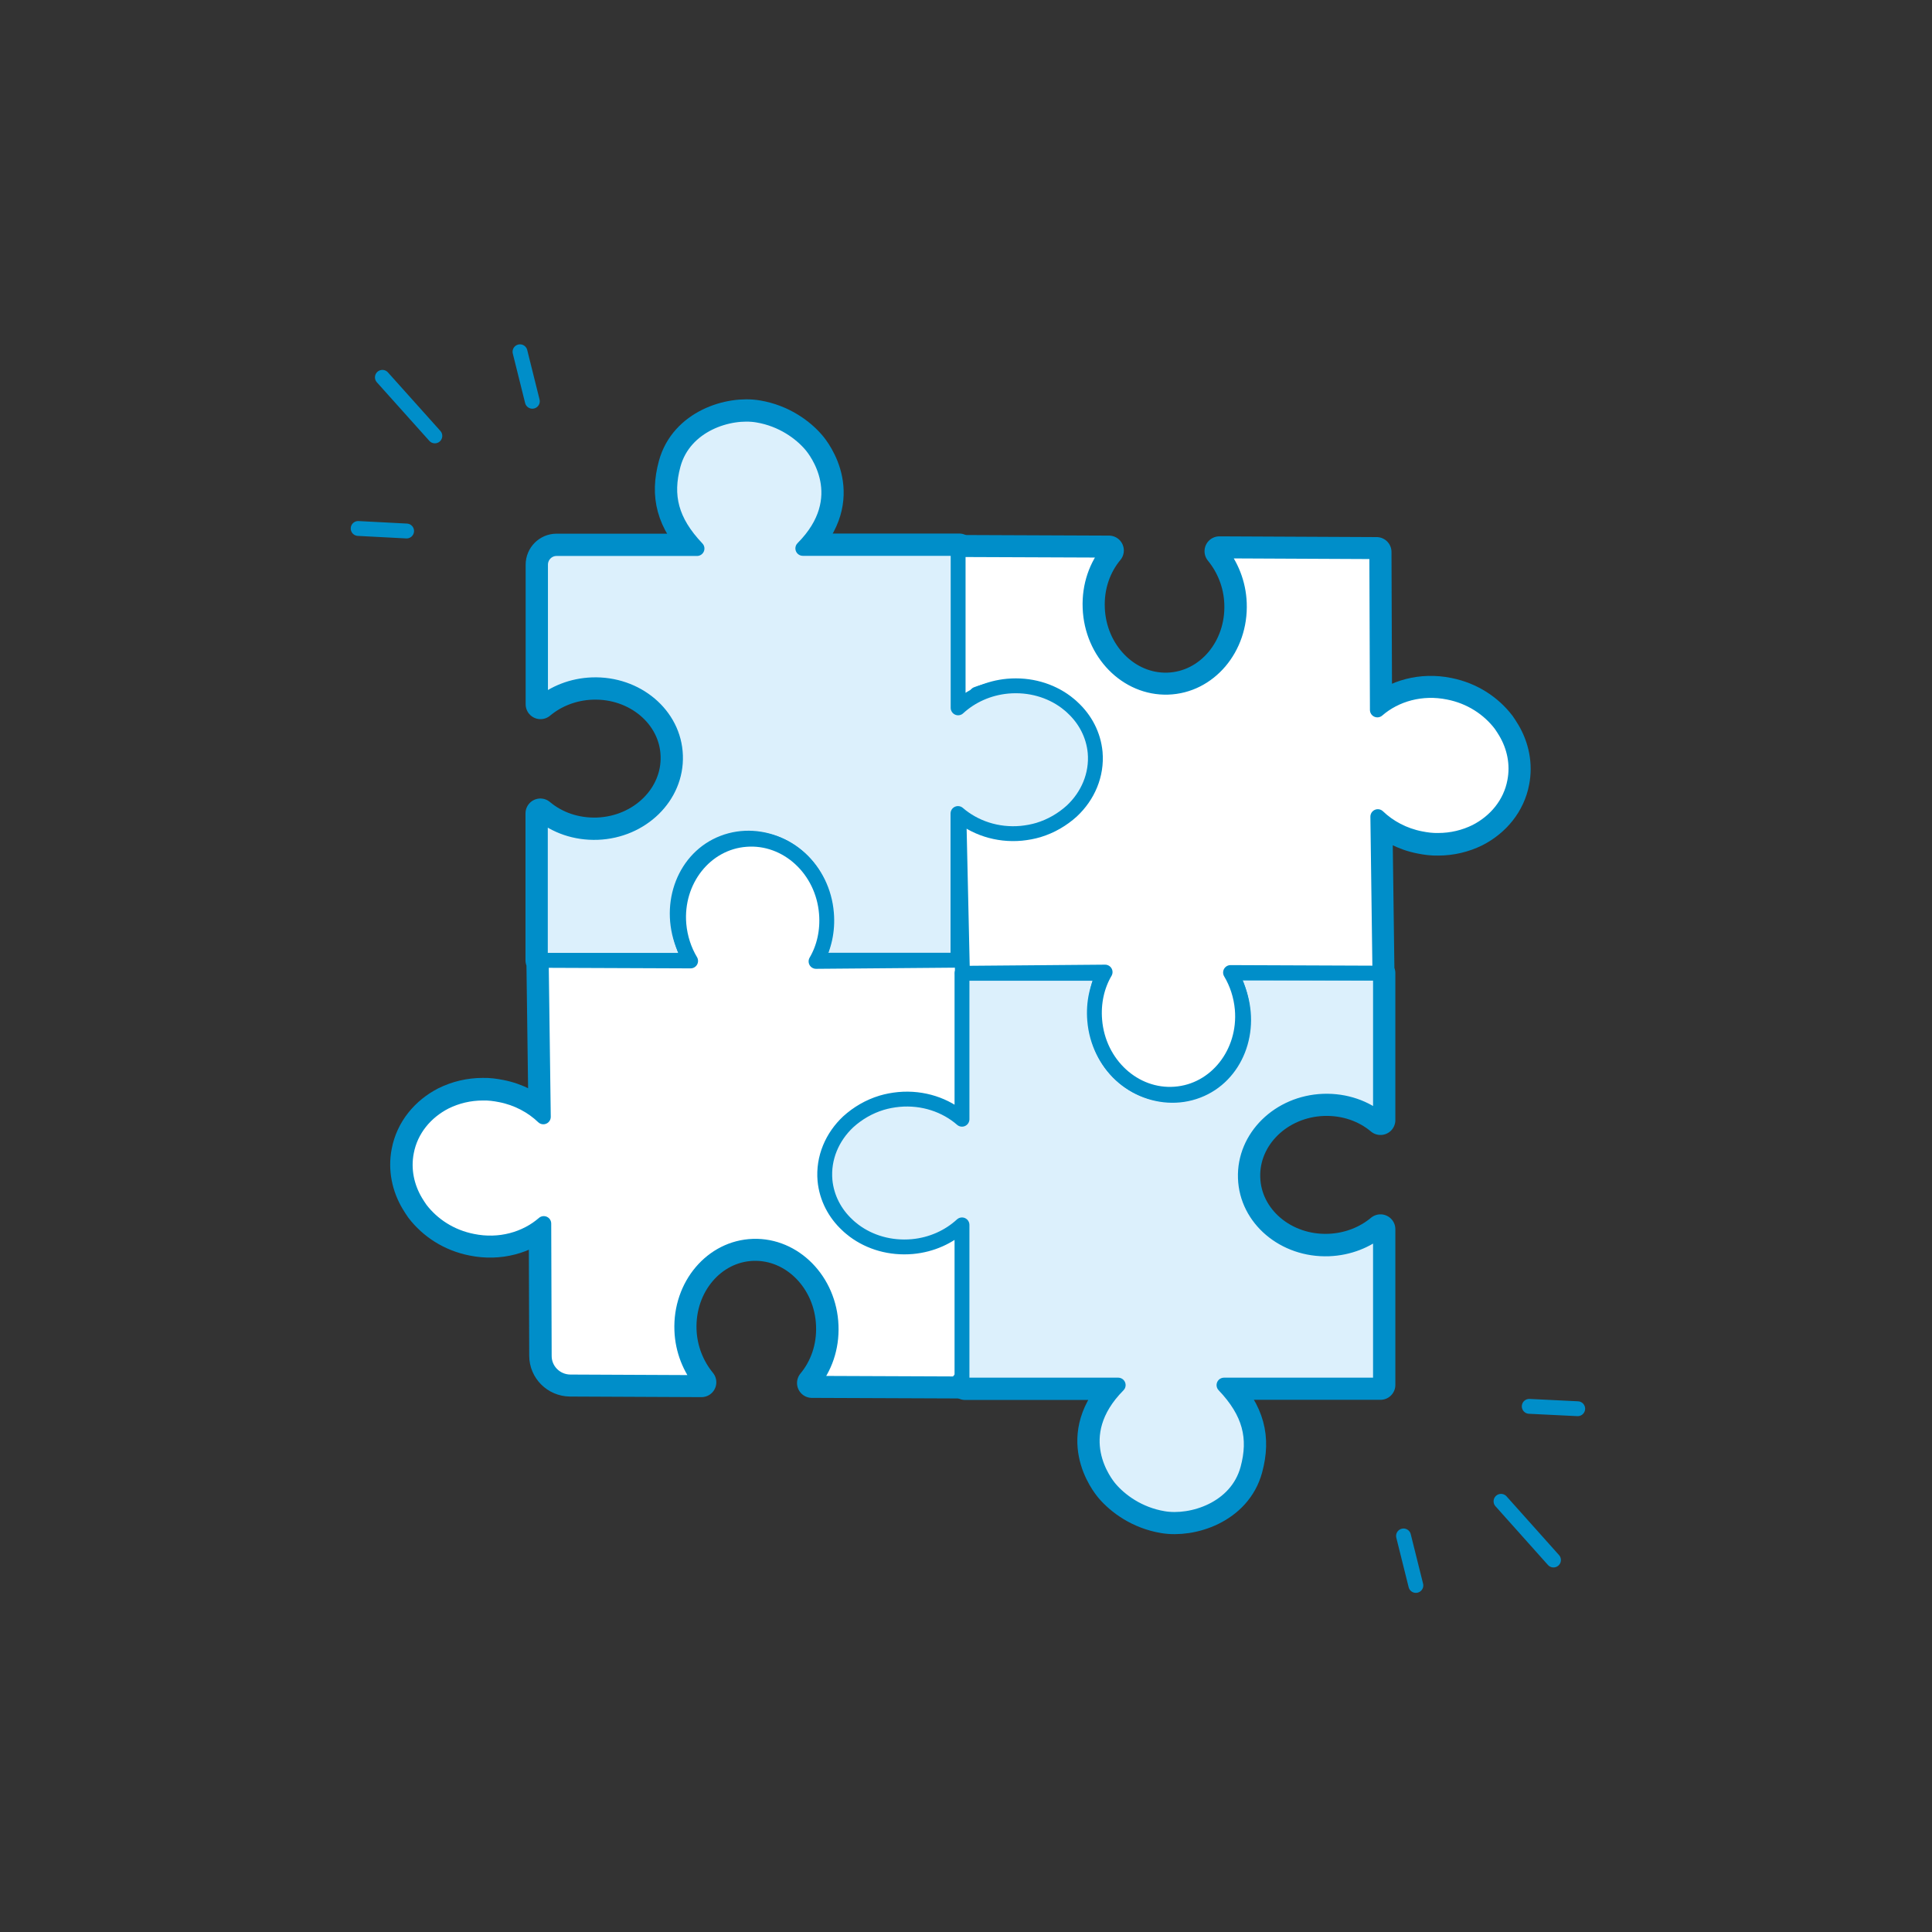 <?xml version="1.0" encoding="UTF-8"?>
<svg id="Calque_2" data-name="Calque 2" xmlns="http://www.w3.org/2000/svg" viewBox="0 0 130 130">
  <rect x="0" y="0" width="130" height="130" fill="#333333" stroke="none"/>
  <defs>
    <style>
      .cls-1 {
        fill: none;
      }

      .cls-1, .cls-2, .cls-3, .cls-4 {
        stroke: #008ec9;
        stroke-linecap: round;
        stroke-linejoin: round;
      }

      .cls-2 {
        stroke-width: 2px;
      }

      .cls-2, .cls-3 {
        fill: #fff;
      }

      .cls-5 {
        fill: #bdff2c;
        opacity: 0;
      }

      .cls-4 {
        fill: #dcf0fc;
      }
    </style>
  </defs>
  <g id="Médical">
    <g id="two_puzzle_pieces">
      <rect class="cls-5" x="0" width="130" height="130" rx="10" ry="10"/>
      <path class="cls-2" d="m64.54,36.9h-10.52c3.4-3.42.85-6.61.55-6.96-.68-.8-1.92-1.73-3.6-2.01-1.88-.32-4.93.62-5.67,3.35-.56,2.07-.16,3.78,1.6,5.63h-9.45c-.6,0-1.08.49-1.08,1.09v9.39c.92-.77,2.13-1.26,3.47-1.31,3-.11,5.52,2.02,5.61,4.76.1,2.75-2.26,5.06-5.25,5.17-1.48.05-2.83-.43-3.84-1.28v9.89s.06,0,.06,0l.14,10.51c-.75-.72-1.75-1.26-2.89-1.48-.4-.08-.79-.13-1.18-.12-.91,0-1.77.21-2.54.59-1.33.68-2.33,1.88-2.61,3.37-.23,1.17.02,2.35.61,3.34.1.18.22.34.33.51.81,1.06,2.03,1.87,3.51,2.16,1.81.37,3.57-.13,4.79-1.19l.03,8.91c0,.96.78,1.74,1.75,1.75l8.84.04c-.77-.94-1.28-2.16-1.33-3.51-.12-3.04,2.03-5.57,4.8-5.66,2.78-.09,5.13,2.31,5.24,5.34.06,1.5-.43,2.86-1.28,3.88l10,.04m-24.19-28.47h6.01s.01.02.02.03l-6.02-.03Zm5.24-2.43c.05.61.21,1.19.43,1.72-.05-.11-.11-.23-.15-.34-1.07-2.8.13-5.88,2.7-6.86,1.29-.49,2.71-.38,3.92.21-.73-.35-1.54-.51-2.39-.45-2.74.2-4.77,2.77-4.52,5.72Z"/>
      <g>
        <path class="cls-4" d="m64.54,36.9h-10.52c3.4-3.42.85-6.61.55-6.96-.68-.8-1.92-1.73-3.6-2.01-1.88-.32-4.93.62-5.67,3.35-.56,2.07-.16,3.78,1.6,5.63h-9.45c-.6,0-1.08.49-1.08,1.09v9.39c.92-.77,2.13-1.26,3.47-1.31,3-.11,5.52,2.02,5.61,4.76.1,2.75-2.26,5.06-5.25,5.17-1.48.05-2.83-.43-3.84-1.28v9.89s10.12,0,10.12,0c-.21-.33-.38-.67-.52-1.05-1.07-2.8.13-5.88,2.7-6.86,2.57-.99,5.66.44,6.59,3.29.46,1.43.35,3.32-.23,4.61h9.5"/>
        <path class="cls-3" d="m64.51,64.61l-9.6.08c.54-.92.8-2.05.7-3.24-.24-2.96-2.67-5.18-5.41-4.97-2.74.2-4.77,2.77-4.52,5.72.08.9.36,1.74.79,2.46l-10.05-.04.14,10.53c-.75-.72-1.75-1.26-2.88-1.48-.4-.08-.79-.13-1.18-.12-.91,0-1.77.21-2.54.59-1.33.68-2.33,1.88-2.61,3.37-.23,1.17.02,2.35.61,3.34.1.18.22.34.33.51.81,1.06,2.03,1.87,3.51,2.16,1.81.37,3.57-.13,4.79-1.19l.03,8.91c0,.96.78,1.74,1.75,1.75l8.84.04c-.77-.94-1.28-2.16-1.33-3.51-.12-3.04,2.03-5.57,4.8-5.66,2.78-.09,5.13,2.31,5.24,5.34.06,1.5-.43,2.86-1.28,3.88l10,.04"/>
      </g>
      <path class="cls-2" d="m64.94,93.2h10.3c-3.4,3.42-.85,6.61-.55,6.96.68.8,1.92,1.73,3.6,2.01,1.88.32,4.93-.62,5.67-3.35.56-2.07.16-3.78-1.6-5.63h10.53s0-10.48,0-10.48c-.92.77-2.14,1.26-3.48,1.31-3,.11-5.52-2.02-5.61-4.76-.1-2.75,2.26-5.06,5.25-5.17,1.48-.05,2.83.43,3.84,1.28v-9.89s-.06,0-.06,0l-.14-10.51c.75.72,1.75,1.26,2.89,1.48.4.08.79.13,1.18.12.91,0,1.77-.21,2.54-.59,1.33-.68,2.33-1.88,2.61-3.37.23-1.17-.02-2.35-.61-3.34-.1-.18-.22-.34-.33-.51-.81-1.06-2.03-1.87-3.51-2.16-1.81-.37-3.57.13-4.79,1.19l-.04-10.65-10.58-.05c.77.94,1.28,2.16,1.33,3.51.12,3.04-2.03,5.57-4.8,5.66-2.78.09-5.13-2.31-5.24-5.34-.06-1.5.43-2.86,1.28-3.88l-9.69-.04m23.87,28.47h-6.01s-.01-.02-.02-.03l6.02.03Zm-5.24,2.43c-.05-.61-.21-1.19-.43-1.72.05.11.11.23.15.34,1.07,2.8-.13,5.88-2.7,6.86-1.29.49-2.71.38-3.92-.21.73.35,1.54.51,2.39.45,2.74-.2,4.77-2.77,4.52-5.72Z"/>
      <g>
        <path class="cls-4" d="m92.9,65.47h-10.13c.21.33.38.68.52,1.06,1.07,2.8-.13,5.88-2.7,6.86-2.57.99-5.66-.44-6.59-3.29-.46-1.43-.35-3.32.23-4.61h-9.5s0,9.82,0,9.82c-1.09-.95-2.62-1.48-4.25-1.33-.4.04-.78.11-1.15.22-.86.26-1.62.71-2.25,1.28-1.08,1.01-1.7,2.43-1.57,3.94.11,1.18.67,2.23,1.5,3,.15.15.31.27.46.39,1.06.79,2.44,1.2,3.92,1.07,1.31-.12,2.47-.66,3.34-1.46v10.78s10.51,0,10.51,0c-3.4,3.43-.85,6.62-.55,6.97.68.8,1.92,1.73,3.6,2.01,1.88.32,4.93-.62,5.67-3.35.56-2.07.16-3.78-1.6-5.63h10.53s0-10.48,0-10.48c-.92.77-2.14,1.26-3.48,1.31-3,.11-5.52-2.02-5.61-4.76-.1-2.75,2.26-5.06,5.25-5.17,1.48-.05,2.83.43,3.84,1.28v-9.89Z"/>
        <path class="cls-3" d="m65.72,46.71c2.83-1.07,5.94.16,6.95,2.76,1,2.6.99,4.08-1.5,5.74-1.25.83-3.73.48-4.98,0-.19-.07-1.48.1-1.66,0l.23,10.28,9.6-.08c-.54.92-.8,2.05-.7,3.24.24,2.96,2.67,5.18,5.41,4.97,2.74-.2,4.77-2.77,4.52-5.72-.08-.9-.36-1.74-.79-2.46l10.05.04-.14-10.53c.75.72,1.75,1.26,2.88,1.48.4.08.79.13,1.18.12.91,0,1.77-.21,2.54-.59,1.33-.68,2.33-1.88,2.61-3.37.23-1.17-.02-2.35-.61-3.34-.1-.18-.22-.34-.33-.51-.81-1.06-2.03-1.87-3.51-2.16-1.81-.37-3.57.13-4.79,1.19l-.04-10.65-10.58-.05c.77.94,1.28,2.16,1.33,3.51.12,3.04-2.03,5.57-4.8,5.66-2.78.09-5.13-2.31-5.24-5.34-.06-1.5.43-2.86,1.28-3.88l-10-.04"/>
      </g>
      <path class="cls-4" d="m64.46,64.55v-9.81c1.1.95,2.63,1.48,4.26,1.33.4-.04.78-.11,1.15-.22.86-.26,1.62-.71,2.25-1.28,1.08-1.01,1.7-2.43,1.57-3.94-.11-1.18-.67-2.23-1.5-3-.15-.15-.31-.27-.46-.39-1.06-.79-2.44-1.2-3.92-1.07-1.31.12-2.47.66-3.34,1.46v-10.78"/>
      <line class="cls-1" x1="29.26" y1="29.33" x2="25.73" y2="25.39"/>
      <line class="cls-1" x1="102.9" y1="94.63" x2="106.16" y2="94.79"/>
      <line class="cls-1" x1="101" y1="101.02" x2="104.53" y2="104.97"/>
      <line class="cls-1" x1="27.36" y1="35.73" x2="24.1" y2="35.56"/>
      <line class="cls-1" x1="35.82" y1="27" x2="34.99" y2="23.67"/>
      <line class="cls-1" x1="94.44" y1="103.35" x2="95.27" y2="106.68"/>
    </g>
  </g>
</svg>